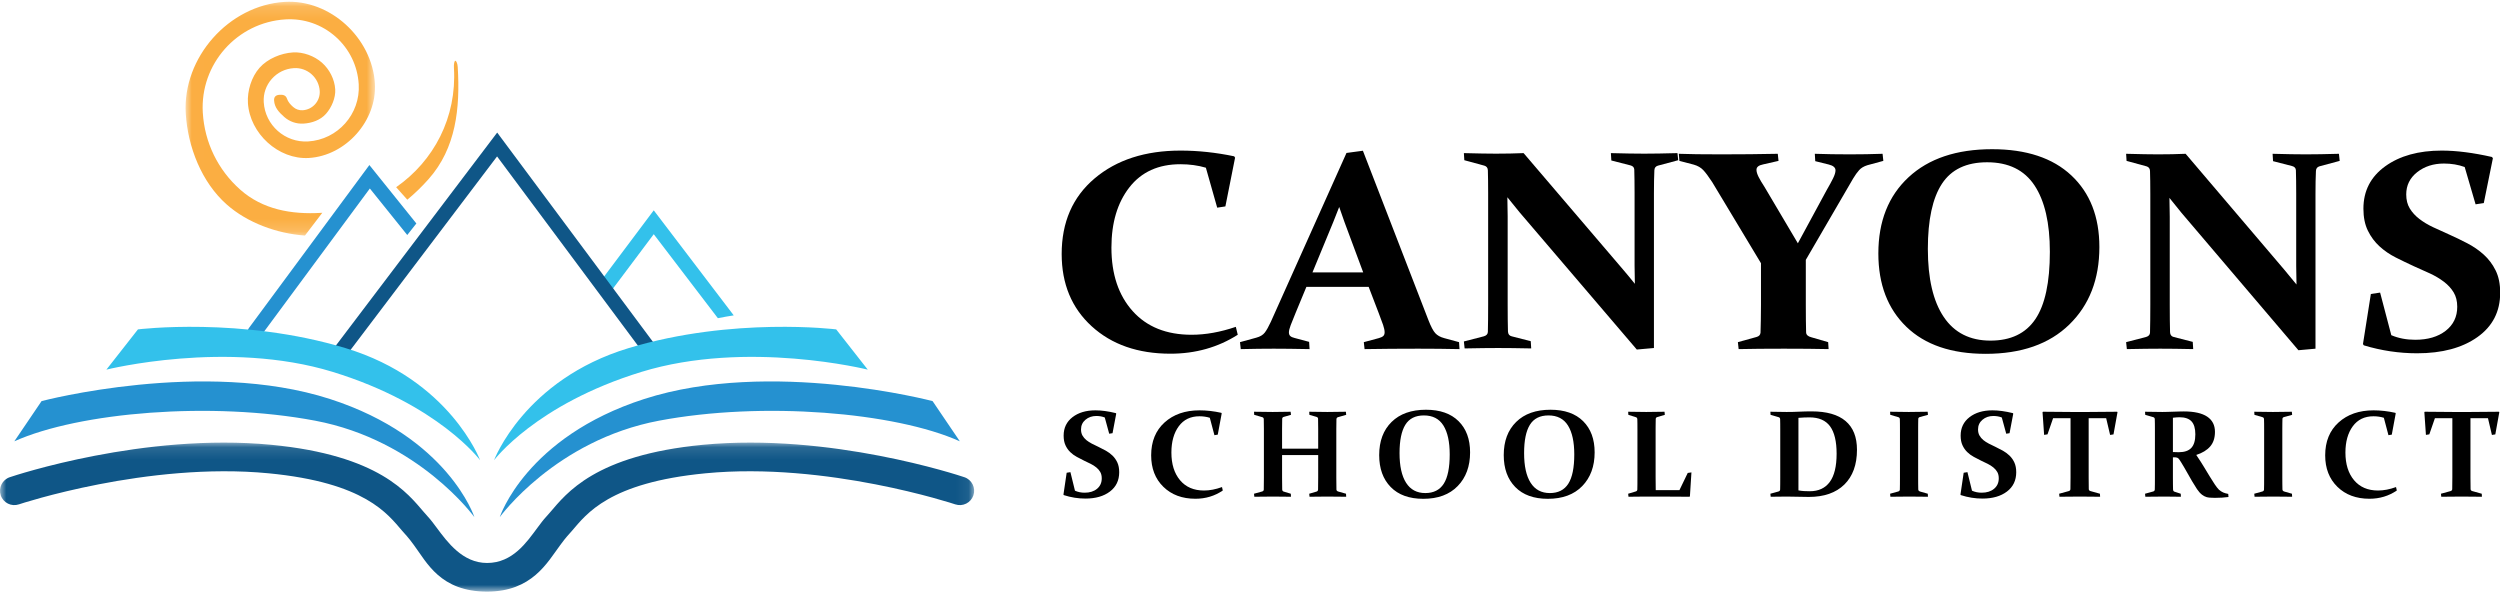 <?xml version="1.0" encoding="UTF-8"?> <svg xmlns="http://www.w3.org/2000/svg" xmlns:xlink="http://www.w3.org/1999/xlink" width="200px" height="48px" viewBox="0 0 200 48" version="1.1"><title>canyon-logo</title><defs><polygon id="path-1" points="0 0.119 77.933 0.119 77.933 12.04 0 12.04"></polygon><polygon id="path-3" points="0.006 0.131 15.162 0.131 15.162 18.836 0.006 18.836"></polygon></defs><g id="Page-1" stroke="none" stroke-width="1" fill="none" fill-rule="evenodd"><g id="Canyon-Card" transform="translate(-121, -421)"><g id="Canyon" transform="translate(84, 59)"><g id="Group-65" transform="translate(37, 362)"><path d="M33.309,17.878 L29.55,13.203 L19.915,26.239 C19.727,26.493 19.781,26.852 20.035,27.04 C20.137,27.115 20.257,27.152 20.375,27.152 C20.551,27.152 20.724,27.072 20.836,26.919 L29.588,15.079 L32.58,18.801 L33.309,17.878 Z" id="Fill-1" fill="#2591D0"></path><path d="M52.3,16.826 L48.032,22.517 C47.842,22.77 47.894,23.129 48.147,23.319 C48.4,23.508 48.759,23.458 48.949,23.204 L52.3,18.736 L57.429,25.455 C57.839,25.373 58.268,25.296 58.699,25.23 L52.3,16.826 Z" id="Fill-3" fill="#33C1EB"></path><path d="M26.691,29.402 C26.57,29.402 26.449,29.364 26.345,29.285 C26.093,29.094 26.043,28.735 26.234,28.483 L39.775,10.605 L52.421,27.598 C52.609,27.852 52.557,28.211 52.303,28.399 C52.049,28.588 51.691,28.535 51.502,28.282 L39.766,12.513 L27.148,29.175 C27.035,29.323 26.864,29.402 26.691,29.402" id="Fill-5" fill="#0F5687"></path><path d="M98.031,16.513 L97.376,16.613 L96.47,13.417 C95.842,13.231 95.163,13.138 94.432,13.138 C92.676,13.138 91.318,13.753 90.356,14.982 C89.395,16.21 88.914,17.82 88.914,19.809 C88.914,21.933 89.48,23.626 90.613,24.888 C91.745,26.15 93.316,26.781 95.326,26.781 C96.446,26.781 97.626,26.57 98.866,26.147 L99.02,26.781 C97.431,27.791 95.636,28.296 93.634,28.296 C91.036,28.296 88.936,27.564 87.335,26.102 C85.734,24.639 84.934,22.713 84.934,20.322 C84.934,17.775 85.812,15.759 87.568,14.274 C89.323,12.79 91.616,12.047 94.444,12.047 C95.842,12.047 97.273,12.199 98.734,12.504 L98.806,12.615 L98.031,16.513 Z" id="Fill-7" fill="#000000"></path><path d="M107.136,16.557 C106.99,16.944 106.832,17.345 106.662,17.76 L104.997,21.792 L109.056,21.792 L107.561,17.771 C107.407,17.348 107.265,16.944 107.136,16.557 L107.136,16.557 Z M104.511,22.95 L103.648,25.033 C103.478,25.441 103.346,25.77 103.253,26.018 C103.159,26.267 103.113,26.458 103.113,26.592 C103.113,26.718 103.15,26.815 103.222,26.882 C103.295,26.949 103.409,27.001 103.563,27.037 L104.73,27.349 L104.766,27.929 C103.591,27.906 102.635,27.895 101.898,27.895 C101.128,27.895 100.249,27.906 99.26,27.929 L99.2,27.372 L100.5,27.015 C100.808,26.934 101.035,26.798 101.181,26.609 C101.327,26.419 101.488,26.132 101.667,25.746 L107.719,12.236 L109.032,12.058 L114.27,25.601 C114.472,26.121 114.656,26.471 114.822,26.653 C114.989,26.835 115.225,26.967 115.534,27.049 L116.724,27.372 L116.761,27.929 C115.667,27.906 114.565,27.895 113.455,27.895 C111.989,27.895 110.559,27.906 109.165,27.929 L109.105,27.372 L110.308,27.049 C110.47,27.004 110.587,26.949 110.66,26.882 C110.733,26.815 110.77,26.715 110.77,26.581 C110.77,26.432 110.729,26.237 110.648,25.996 C110.567,25.755 110.449,25.437 110.296,25.044 L109.493,22.95 L104.511,22.95 Z" id="Fill-9" fill="#000000"></path><path d="M120.637,26.515 C120.645,26.73 120.744,26.86 120.935,26.905 L122.46,27.295 L122.496,27.874 C121.424,27.852 120.542,27.841 119.851,27.841 C119.168,27.841 118.274,27.852 117.17,27.874 L117.11,27.317 L118.707,26.905 C118.913,26.846 119.02,26.73 119.029,26.56 C119.044,25.958 119.052,25.22 119.052,24.344 L119.052,15.467 C119.052,14.725 119.044,14.108 119.029,13.618 C119.02,13.425 118.925,13.303 118.743,13.251 L117.146,12.817 L117.11,12.249 C118.222,12.278 119.076,12.293 119.672,12.293 C120.45,12.293 121.189,12.278 121.888,12.249 L129.812,21.526 C130.13,21.897 130.456,22.291 130.789,22.706 C130.774,22.194 130.766,21.7 130.766,21.225 L130.766,15.423 C130.766,14.703 130.757,14.083 130.742,13.563 C130.734,13.392 130.631,13.281 130.432,13.229 L128.907,12.839 L128.871,12.249 C129.967,12.278 130.857,12.293 131.54,12.293 C132.239,12.293 133.125,12.278 134.197,12.249 L134.257,12.817 L132.636,13.251 C132.454,13.303 132.358,13.425 132.35,13.618 C132.327,14.108 132.315,14.725 132.315,15.467 L132.315,27.841 L130.944,27.963 L121.555,16.971 C121.277,16.637 120.955,16.239 120.589,15.779 C120.605,16.329 120.613,16.834 120.613,17.294 L120.613,24.344 C120.613,25.22 120.621,25.944 120.637,26.515" id="Fill-11" fill="#000000"></path><path d="M143.829,19.464 L146.133,15.21 C146.348,14.839 146.52,14.523 146.648,14.263 C146.776,14.004 146.84,13.792 146.84,13.628 C146.84,13.406 146.66,13.25 146.3,13.161 L145.22,12.893 L145.185,12.303 C146.072,12.333 147.004,12.348 147.98,12.348 C148.867,12.348 149.743,12.333 150.606,12.303 L150.667,12.871 L149.395,13.216 C149.107,13.305 148.885,13.437 148.73,13.612 C148.573,13.786 148.416,14.007 148.255,14.274 L144.465,20.789 L144.465,24.398 C144.465,24.844 144.467,25.248 144.471,25.612 C144.475,25.976 144.481,26.303 144.489,26.592 C144.497,26.785 144.637,26.915 144.909,26.982 L146.253,27.372 L146.288,27.928 C145.256,27.906 144.065,27.895 142.713,27.895 C141.322,27.895 140.115,27.906 139.091,27.928 L139.031,27.372 L140.518,26.96 C140.718,26.907 140.826,26.793 140.842,26.614 C140.851,26.317 140.858,25.985 140.866,25.617 C140.874,25.25 140.878,24.844 140.878,24.398 L140.878,21.057 L136.98,14.575 C136.684,14.122 136.442,13.797 136.254,13.601 C136.066,13.404 135.816,13.261 135.504,13.172 L134.353,12.871 L134.305,12.303 C135.097,12.333 136.22,12.348 137.676,12.348 C139.275,12.348 140.79,12.333 142.222,12.303 L142.282,12.871 L141.058,13.15 C140.874,13.187 140.738,13.241 140.65,13.311 C140.563,13.382 140.518,13.472 140.518,13.584 C140.518,13.74 140.575,13.929 140.686,14.152 C140.798,14.375 140.954,14.638 141.154,14.943 L143.829,19.464 Z" id="Fill-13" fill="#000000"></path><path d="M154.228,19.91 C154.228,22.286 154.653,24.103 155.502,25.361 C156.35,26.62 157.596,27.249 159.239,27.249 C160.857,27.249 162.054,26.678 162.828,25.534 C163.602,24.39 163.989,22.594 163.989,20.144 C163.989,17.842 163.581,16.073 162.763,14.837 C161.946,13.601 160.681,12.982 158.968,12.982 C157.309,12.982 156.105,13.556 155.354,14.703 C154.604,15.85 154.228,17.586 154.228,19.91 M167.95,19.765 C167.95,22.334 167.149,24.4 165.545,25.963 C163.942,27.526 161.71,28.307 158.85,28.307 C156.115,28.307 154,27.585 152.507,26.141 C151.014,24.697 150.268,22.742 150.268,20.277 C150.268,17.708 151.073,15.676 152.684,14.18 C154.295,12.684 156.523,11.936 159.368,11.936 C162.103,11.936 164.217,12.636 165.71,14.035 C167.203,15.435 167.95,17.345 167.95,19.765" id="Fill-15" fill="#000000"></path><path d="M173.604,26.57 C173.611,26.785 173.711,26.915 173.9,26.96 L175.42,27.349 L175.456,27.928 C174.387,27.906 173.509,27.895 172.82,27.895 C172.139,27.895 171.249,27.906 170.148,27.928 L170.089,27.372 L171.68,26.96 C171.886,26.9 171.993,26.785 172.001,26.614 C172.016,26.013 172.025,25.274 172.025,24.398 L172.025,15.522 C172.025,14.779 172.016,14.163 172.001,13.673 C171.993,13.48 171.898,13.358 171.716,13.305 L170.125,12.871 L170.089,12.303 C171.197,12.333 172.048,12.348 172.642,12.348 C173.417,12.348 174.154,12.333 174.85,12.303 L182.746,21.58 C183.062,21.951 183.387,22.345 183.72,22.761 C183.704,22.248 183.696,21.755 183.696,21.279 L183.696,15.477 C183.696,14.757 183.688,14.137 183.672,13.617 C183.664,13.447 183.561,13.335 183.363,13.283 L181.844,12.893 L181.808,12.303 C182.9,12.333 183.787,12.348 184.468,12.348 C185.164,12.348 186.047,12.333 187.115,12.303 L187.175,12.871 L185.56,13.305 C185.378,13.358 185.283,13.48 185.275,13.673 C185.251,14.163 185.239,14.779 185.239,15.522 L185.239,27.895 L183.874,28.018 L174.518,17.025 C174.241,16.691 173.92,16.294 173.556,15.833 C173.572,16.383 173.58,16.888 173.58,17.348 L173.58,24.398 C173.58,25.274 173.588,25.998 173.604,26.57" id="Fill-17" fill="#000000"></path><path d="M197.175,13.361 C196.666,13.176 196.113,13.083 195.517,13.083 C194.673,13.083 193.959,13.313 193.375,13.773 C192.79,14.234 192.498,14.828 192.498,15.555 C192.498,15.993 192.593,16.368 192.784,16.68 C192.975,16.992 193.229,17.27 193.548,17.515 C193.866,17.76 194.23,17.979 194.639,18.172 C195.049,18.365 195.473,18.559 195.911,18.751 C196.395,18.967 196.885,19.203 197.378,19.459 C197.871,19.715 198.313,20.019 198.703,20.372 C199.092,20.725 199.409,21.146 199.651,21.636 C199.894,22.126 200.015,22.72 200.015,23.418 C200.015,24.925 199.407,26.11 198.19,26.971 C196.973,27.832 195.365,28.263 193.369,28.263 C191.929,28.263 190.509,28.051 189.108,27.628 L189.037,27.527 L189.669,23.518 L190.409,23.407 L191.304,26.815 C191.877,27.06 192.513,27.182 193.214,27.182 C194.224,27.182 195.037,26.943 195.654,26.464 C196.27,25.985 196.579,25.345 196.579,24.543 C196.579,24.09 196.483,23.706 196.292,23.39 C196.101,23.075 195.843,22.792 195.517,22.543 C195.19,22.295 194.82,22.074 194.407,21.881 C193.993,21.688 193.563,21.495 193.118,21.302 C192.633,21.079 192.147,20.845 191.662,20.6 C191.177,20.355 190.743,20.058 190.362,19.709 C189.98,19.36 189.669,18.943 189.431,18.456 C189.192,17.97 189.073,17.382 189.073,16.691 C189.073,15.273 189.653,14.144 190.815,13.305 C191.976,12.467 193.484,12.047 195.338,12.047 C196.515,12.047 197.856,12.218 199.359,12.559 L199.431,12.659 L198.703,16.246 L198.047,16.346 L197.175,13.361 Z" id="Fill-19" fill="#000000"></path><path d="M88.382,33.399 C88.176,33.318 87.951,33.278 87.708,33.278 C87.366,33.278 87.076,33.378 86.838,33.579 C86.601,33.779 86.482,34.038 86.482,34.354 C86.482,34.545 86.521,34.708 86.598,34.844 C86.676,34.98 86.779,35.101 86.908,35.208 C87.038,35.314 87.186,35.41 87.352,35.494 C87.519,35.578 87.691,35.662 87.868,35.746 C88.066,35.839 88.264,35.942 88.465,36.053 C88.665,36.165 88.845,36.298 89.003,36.451 C89.161,36.605 89.289,36.788 89.388,37.001 C89.487,37.215 89.536,37.473 89.536,37.777 C89.536,38.433 89.289,38.949 88.794,39.323 C88.3,39.698 87.647,39.886 86.836,39.886 C86.251,39.886 85.674,39.794 85.105,39.609 L85.076,39.566 L85.333,37.82 L85.633,37.772 L85.997,39.255 C86.23,39.362 86.489,39.416 86.773,39.416 C87.183,39.416 87.514,39.311 87.764,39.103 C88.015,38.894 88.14,38.616 88.14,38.267 C88.14,38.069 88.101,37.902 88.023,37.765 C87.946,37.627 87.841,37.505 87.708,37.397 C87.576,37.288 87.426,37.192 87.257,37.108 C87.09,37.024 86.915,36.94 86.734,36.856 C86.537,36.759 86.34,36.657 86.143,36.55 C85.946,36.444 85.769,36.314 85.614,36.163 C85.459,36.011 85.333,35.829 85.236,35.617 C85.139,35.406 85.091,35.149 85.091,34.849 C85.091,34.232 85.327,33.74 85.798,33.375 C86.27,33.01 86.883,32.827 87.636,32.827 C88.114,32.827 88.659,32.901 89.269,33.05 L89.298,33.094 L89.003,34.655 L88.736,34.698 L88.382,33.399 Z" id="Fill-21" fill="#000000"></path><path d="M97.421,34.771 L97.154,34.815 L96.785,33.423 C96.53,33.343 96.254,33.302 95.956,33.302 C95.242,33.302 94.69,33.57 94.299,34.104 C93.907,34.64 93.712,35.34 93.712,36.206 C93.712,37.131 93.942,37.867 94.403,38.417 C94.863,38.966 95.502,39.241 96.32,39.241 C96.776,39.241 97.256,39.149 97.76,38.965 L97.823,39.241 C97.177,39.681 96.446,39.9 95.632,39.9 C94.575,39.9 93.721,39.582 93.069,38.945 C92.418,38.309 92.093,37.47 92.093,36.429 C92.093,35.321 92.45,34.443 93.164,33.797 C93.878,33.151 94.811,32.827 95.961,32.827 C96.53,32.827 97.112,32.894 97.707,33.026 L97.736,33.074 L97.421,34.771 Z" id="Fill-23" fill="#000000"></path><path d="M102.566,36.405 L102.566,38.204 C102.566,38.585 102.569,38.903 102.576,39.159 C102.579,39.249 102.621,39.306 102.702,39.328 L103.264,39.498 L103.279,39.74 C102.878,39.731 102.405,39.726 101.858,39.726 C101.299,39.726 100.795,39.731 100.346,39.74 L100.321,39.498 L100.971,39.319 C101.055,39.293 101.099,39.243 101.102,39.168 C101.108,38.906 101.112,38.585 101.112,38.204 L101.112,34.34 C101.112,34.016 101.108,33.748 101.102,33.535 C101.099,33.451 101.06,33.398 100.986,33.375 L100.336,33.186 L100.321,32.939 C100.771,32.952 101.268,32.958 101.815,32.958 C102.377,32.958 102.855,32.952 103.25,32.939 L103.279,33.186 L102.702,33.351 C102.621,33.374 102.579,33.423 102.576,33.501 C102.569,33.734 102.566,34.007 102.566,34.32 L102.566,35.891 L105.455,35.891 L105.455,34.32 C105.455,34.007 105.452,33.734 105.446,33.501 C105.442,33.423 105.4,33.374 105.32,33.351 L104.752,33.186 L104.738,32.939 C105.148,32.952 105.633,32.958 106.192,32.958 C106.739,32.958 107.231,32.952 107.671,32.939 L107.695,33.186 L107.036,33.375 C106.961,33.398 106.921,33.451 106.915,33.535 C106.908,33.748 106.905,34.016 106.905,34.34 L106.905,38.204 C106.905,38.585 106.908,38.906 106.915,39.168 C106.921,39.243 106.967,39.293 107.05,39.319 L107.681,39.498 L107.695,39.74 C107.233,39.731 106.722,39.726 106.163,39.726 C105.617,39.726 105.15,39.731 104.762,39.74 L104.738,39.498 L105.32,39.328 C105.4,39.306 105.442,39.249 105.446,39.159 C105.452,38.903 105.455,38.585 105.455,38.204 L105.455,36.405 L102.566,36.405 Z" id="Fill-25" fill="#000000"></path><path d="M111.963,36.25 C111.963,37.284 112.138,38.075 112.487,38.623 C112.836,39.171 113.349,39.445 114.024,39.445 C114.689,39.445 115.182,39.196 115.5,38.698 C115.818,38.2 115.977,37.418 115.977,36.352 C115.977,35.35 115.809,34.58 115.473,34.042 C115.137,33.503 114.617,33.234 113.912,33.234 C113.23,33.234 112.735,33.484 112.426,33.984 C112.118,34.483 111.963,35.238 111.963,36.25 M117.607,36.187 C117.607,37.305 117.277,38.204 116.617,38.884 C115.958,39.565 115.04,39.905 113.864,39.905 C112.739,39.905 111.87,39.591 111.256,38.962 C110.642,38.334 110.335,37.483 110.335,36.41 C110.335,35.291 110.666,34.407 111.328,33.755 C111.991,33.104 112.907,32.779 114.077,32.779 C115.202,32.779 116.071,33.083 116.685,33.693 C117.3,34.302 117.607,35.133 117.607,36.187" id="Fill-27" fill="#000000"></path><path d="M121.928,36.25 C121.928,37.284 122.102,38.075 122.451,38.623 C122.8,39.171 123.313,39.445 123.988,39.445 C124.654,39.445 125.146,39.196 125.464,38.698 C125.783,38.2 125.942,37.418 125.942,36.352 C125.942,35.35 125.774,34.58 125.438,34.042 C125.102,33.503 124.581,33.234 123.877,33.234 C123.195,33.234 122.699,33.484 122.391,33.984 C122.082,34.483 121.928,35.238 121.928,36.25 M127.571,36.187 C127.571,37.305 127.241,38.204 126.582,38.884 C125.922,39.565 125.005,39.905 123.828,39.905 C122.703,39.905 121.834,39.591 121.22,38.962 C120.606,38.334 120.299,37.483 120.299,36.41 C120.299,35.291 120.63,34.407 121.293,33.755 C121.955,33.104 122.872,32.779 124.041,32.779 C125.166,32.779 126.035,33.083 126.65,33.693 C127.264,34.302 127.571,35.133 127.571,36.187" id="Fill-29" fill="#000000"></path><path d="M132.449,34.32 L132.449,38.155 C132.449,38.511 132.453,38.863 132.459,39.212 L134.355,39.212 L135.019,37.835 L135.315,37.792 L135.193,39.706 L135.159,39.74 C134.361,39.731 133.581,39.726 132.818,39.726 L131.616,39.726 C131.134,39.726 130.688,39.731 130.278,39.74 L130.253,39.498 L130.854,39.318 C130.936,39.296 130.979,39.246 130.986,39.168 C130.989,39.039 130.991,38.894 130.993,38.735 C130.994,38.574 130.995,38.397 130.995,38.204 L130.995,34.34 C130.995,34.178 130.994,34.031 130.993,33.899 C130.991,33.766 130.989,33.645 130.986,33.535 C130.982,33.451 130.943,33.398 130.869,33.375 L130.268,33.186 L130.253,32.939 C130.67,32.952 131.152,32.958 131.698,32.958 C132.26,32.958 132.749,32.952 133.162,32.939 L133.186,33.186 L132.585,33.365 C132.508,33.385 132.466,33.433 132.459,33.511 C132.456,33.627 132.454,33.793 132.452,34.008 C132.45,34.223 132.449,34.327 132.449,34.32" id="Fill-31" fill="#000000"></path><path d="M143.875,39.231 C144.03,39.26 144.182,39.279 144.331,39.287 C144.479,39.295 144.63,39.299 144.782,39.299 C145.483,39.299 146.016,39.052 146.381,38.557 C146.746,38.063 146.929,37.31 146.929,36.298 C146.929,35.313 146.754,34.581 146.405,34.104 C146.056,33.628 145.507,33.39 144.757,33.39 C144.479,33.39 144.185,33.403 143.875,33.428 L143.875,39.231 Z M142.944,39.726 C142.527,39.726 142.097,39.731 141.655,39.74 L141.63,39.498 L142.28,39.319 C142.364,39.293 142.407,39.242 142.411,39.168 C142.414,39.039 142.416,38.894 142.418,38.735 C142.42,38.574 142.42,38.397 142.42,38.204 L142.42,34.34 C142.42,34.178 142.42,34.031 142.418,33.899 C142.416,33.766 142.414,33.645 142.411,33.535 C142.407,33.451 142.369,33.398 142.294,33.375 L141.645,33.186 L141.63,32.939 C142.083,32.952 142.516,32.958 142.93,32.958 C143.279,32.958 143.613,32.95 143.933,32.934 C144.253,32.918 144.584,32.91 144.927,32.91 C146.133,32.91 147.039,33.167 147.647,33.683 C148.254,34.198 148.558,34.964 148.558,35.978 C148.558,37.174 148.221,38.102 147.547,38.764 C146.873,39.424 145.926,39.755 144.704,39.755 C144.368,39.755 144.069,39.75 143.807,39.74 C143.545,39.731 143.258,39.726 142.944,39.726 L142.944,39.726 Z" id="Fill-33" fill="#000000"></path><path d="M153.452,38.204 C153.452,38.397 153.453,38.574 153.454,38.732 C153.456,38.89 153.458,39.033 153.461,39.159 C153.465,39.243 153.52,39.299 153.626,39.328 L154.223,39.498 L154.237,39.74 C153.788,39.731 153.29,39.726 152.744,39.726 C152.178,39.726 151.674,39.731 151.231,39.74 L151.207,39.498 L151.857,39.319 C151.938,39.296 151.981,39.246 151.988,39.168 C151.991,39.039 151.993,38.894 151.995,38.735 C151.997,38.574 151.997,38.397 151.997,38.204 L151.997,34.34 C151.997,34.178 151.997,34.031 151.995,33.899 C151.993,33.766 151.991,33.645 151.988,33.535 C151.984,33.451 151.946,33.398 151.871,33.375 L151.222,33.186 L151.207,32.939 C151.657,32.952 152.154,32.958 152.7,32.958 C153.263,32.958 153.767,32.952 154.213,32.939 L154.237,33.186 L153.587,33.365 C153.51,33.385 153.468,33.433 153.461,33.511 C153.458,33.627 153.456,33.752 153.454,33.887 C153.453,34.021 153.452,34.165 153.452,34.32 L153.452,38.204 Z" id="Fill-35" fill="#000000"></path><path d="M160.144,33.399 C159.937,33.318 159.712,33.278 159.47,33.278 C159.127,33.278 158.837,33.378 158.6,33.579 C158.362,33.779 158.243,34.038 158.243,34.354 C158.243,34.545 158.282,34.708 158.36,34.844 C158.437,34.98 158.541,35.101 158.67,35.208 C158.799,35.314 158.947,35.41 159.114,35.494 C159.28,35.578 159.452,35.662 159.63,35.746 C159.827,35.839 160.026,35.942 160.226,36.053 C160.426,36.165 160.606,36.298 160.764,36.451 C160.923,36.605 161.051,36.788 161.15,37.001 C161.248,37.215 161.298,37.473 161.298,37.777 C161.298,38.433 161.05,38.949 160.556,39.323 C160.061,39.698 159.408,39.886 158.597,39.886 C158.012,39.886 157.435,39.794 156.867,39.609 L156.837,39.566 L157.094,37.82 L157.395,37.772 L157.759,39.255 C157.991,39.362 158.25,39.416 158.534,39.416 C158.945,39.416 159.275,39.311 159.525,39.103 C159.776,38.894 159.901,38.616 159.901,38.267 C159.901,38.069 159.863,37.902 159.785,37.765 C159.707,37.627 159.602,37.505 159.47,37.397 C159.337,37.288 159.187,37.192 159.019,37.108 C158.851,37.024 158.676,36.94 158.495,36.856 C158.298,36.759 158.101,36.657 157.904,36.55 C157.707,36.444 157.531,36.314 157.376,36.163 C157.22,36.011 157.094,35.829 156.997,35.617 C156.9,35.406 156.852,35.149 156.852,34.849 C156.852,34.232 157.088,33.74 157.56,33.375 C158.031,33.01 158.644,32.827 159.397,32.827 C159.876,32.827 160.42,32.901 161.031,33.05 L161.06,33.094 L160.764,34.655 L160.498,34.698 L160.144,33.399 Z" id="Fill-37" fill="#000000"></path><path d="M166.385,39.726 C165.816,39.726 165.273,39.731 164.756,39.74 L164.732,39.498 L165.507,39.285 C165.588,39.259 165.63,39.207 165.633,39.129 C165.64,38.887 165.643,38.575 165.643,38.194 L165.643,33.458 L164.247,33.458 L163.801,34.747 L163.529,34.791 L163.403,32.978 L163.437,32.939 C164.232,32.952 164.994,32.958 165.721,32.958 L167.073,32.958 C167.8,32.958 168.566,32.952 169.371,32.939 L169.4,32.978 L169.08,34.752 L168.809,34.795 L168.494,33.458 L167.093,33.458 L167.093,38.194 C167.093,38.575 167.096,38.887 167.102,39.129 C167.106,39.207 167.149,39.259 167.233,39.285 L167.994,39.498 L168.009,39.74 C167.472,39.731 166.931,39.726 166.385,39.726" id="Fill-39" fill="#000000"></path><path d="M173.833,36.163 C174.004,36.172 174.159,36.177 174.298,36.177 C174.758,36.177 175.093,36.061 175.307,35.83 C175.52,35.6 175.627,35.238 175.627,34.747 C175.627,34.272 175.524,33.926 175.319,33.707 C175.114,33.489 174.794,33.38 174.361,33.38 C174.287,33.38 174.207,33.383 174.121,33.39 C174.036,33.396 173.94,33.406 173.833,33.419 L173.833,36.163 Z M173.833,38.204 C173.833,38.397 173.834,38.571 173.836,38.725 C173.837,38.878 173.839,39.018 173.843,39.144 C173.846,39.247 173.883,39.31 173.954,39.333 L174.458,39.498 L174.473,39.74 C174.114,39.731 173.67,39.726 173.14,39.726 C172.574,39.726 172.07,39.731 171.627,39.74 L171.603,39.498 L172.253,39.319 C172.334,39.296 172.377,39.246 172.383,39.168 C172.387,39.039 172.389,38.894 172.391,38.735 C172.392,38.574 172.393,38.397 172.393,38.204 L172.393,34.34 C172.393,34.178 172.392,34.031 172.391,33.899 C172.389,33.766 172.387,33.645 172.383,33.535 C172.38,33.451 172.341,33.398 172.267,33.375 L171.618,33.186 L171.603,32.939 C172.055,32.952 172.519,32.958 172.994,32.958 C173.095,32.958 173.219,32.956 173.368,32.951 C173.516,32.946 173.697,32.94 173.911,32.934 C174.105,32.928 174.267,32.923 174.398,32.919 C174.529,32.916 174.631,32.914 174.706,32.914 C175.536,32.914 176.159,33.054 176.574,33.331 C176.99,33.609 177.197,34.015 177.197,34.548 C177.197,35.03 177.071,35.419 176.817,35.714 C176.563,36.01 176.191,36.237 175.7,36.395 C175.971,36.796 176.18,37.121 176.327,37.37 C176.474,37.618 176.622,37.863 176.771,38.104 C176.92,38.345 177.055,38.557 177.175,38.742 C177.297,38.926 177.411,39.071 177.517,39.178 C177.576,39.227 177.631,39.269 177.685,39.304 C177.738,39.339 177.794,39.37 177.852,39.396 C177.91,39.422 177.972,39.444 178.038,39.462 C178.105,39.479 178.178,39.496 178.259,39.513 L178.279,39.76 C177.962,39.805 177.6,39.828 177.193,39.828 C176.869,39.828 176.643,39.807 176.514,39.765 C176.385,39.722 176.27,39.663 176.17,39.585 C176.021,39.469 175.884,39.317 175.76,39.129 C175.636,38.942 175.504,38.731 175.365,38.494 C175.226,38.258 175.083,38.008 174.936,37.743 C174.789,37.478 174.635,37.216 174.473,36.958 C174.425,36.883 174.385,36.822 174.354,36.773 C174.323,36.725 174.293,36.689 174.262,36.664 C174.231,36.64 174.199,36.622 174.165,36.611 C174.131,36.6 174.088,36.592 174.037,36.589 L173.833,36.584 L173.833,38.204 Z" id="Fill-41" fill="#000000"></path><path d="M182.585,38.204 C182.585,38.397 182.586,38.574 182.588,38.732 C182.589,38.89 182.592,39.033 182.595,39.159 C182.598,39.243 182.653,39.299 182.76,39.328 L183.356,39.498 L183.371,39.74 C182.921,39.731 182.424,39.726 181.878,39.726 C181.312,39.726 180.808,39.731 180.365,39.74 L180.341,39.498 L180.99,39.319 C181.071,39.296 181.115,39.246 181.121,39.168 C181.125,39.039 181.127,38.894 181.129,38.735 C181.13,38.574 181.131,38.397 181.131,38.204 L181.131,34.34 C181.131,34.178 181.13,34.031 181.129,33.899 C181.127,33.766 181.125,33.645 181.121,33.535 C181.118,33.451 181.079,33.398 181.005,33.375 L180.355,33.186 L180.341,32.939 C180.79,32.952 181.288,32.958 181.834,32.958 C182.396,32.958 182.901,32.952 183.347,32.939 L183.371,33.186 L182.721,33.365 C182.643,33.385 182.601,33.433 182.595,33.511 C182.592,33.627 182.589,33.752 182.588,33.887 C182.586,34.021 182.585,34.165 182.585,34.32 L182.585,38.204 Z" id="Fill-43" fill="#000000"></path><path d="M191.343,34.771 L191.076,34.815 L190.708,33.423 C190.452,33.343 190.176,33.302 189.879,33.302 C189.165,33.302 188.612,33.57 188.221,34.104 C187.83,34.64 187.634,35.34 187.634,36.206 C187.634,37.131 187.864,37.867 188.325,38.417 C188.785,38.966 189.425,39.241 190.242,39.241 C190.698,39.241 191.178,39.149 191.682,38.965 L191.745,39.241 C191.099,39.681 190.368,39.9 189.554,39.9 C188.497,39.9 187.643,39.582 186.992,38.945 C186.341,38.309 186.015,37.47 186.015,36.429 C186.015,35.321 186.372,34.443 187.086,33.797 C187.8,33.151 188.733,32.827 189.884,32.827 C190.452,32.827 191.034,32.894 191.629,33.026 L191.658,33.074 L191.343,34.771 Z" id="Fill-45" fill="#000000"></path><path d="M196.929,39.726 C196.361,39.726 195.818,39.731 195.301,39.74 L195.276,39.498 L196.052,39.285 C196.133,39.259 196.175,39.207 196.178,39.129 C196.184,38.887 196.188,38.575 196.188,38.194 L196.188,33.458 L194.792,33.458 L194.346,34.747 L194.074,34.791 L193.948,32.978 L193.982,32.939 C194.777,32.952 195.538,32.958 196.265,32.958 L197.618,32.958 C198.345,32.958 199.111,32.952 199.916,32.939 L199.945,32.978 L199.625,34.752 L199.353,34.795 L199.038,33.458 L197.637,33.458 L197.637,38.194 C197.637,38.575 197.641,38.887 197.647,39.129 C197.65,39.207 197.694,39.259 197.778,39.285 L198.539,39.498 L198.554,39.74 C198.017,39.731 197.476,39.726 196.929,39.726" id="Fill-47" fill="#000000"></path><g id="Group-51" transform="translate(0, 35.289)"><mask id="mask-2" fill="white"><use xlink:href="#path-1"></use></mask><g id="Clip-50"></g><path d="M38.966,12.04 C35.221,12.04 34.149,9.708 33.111,8.315 C32.897,8.028 32.695,7.756 32.561,7.613 C32.443,7.486 32.317,7.341 32.178,7.181 C31.011,5.83 29.22,3.317 21.481,2.574 C11.808,1.645 1.613,5.025 1.511,5.06 C0.911,5.261 0.262,4.939 0.06,4.339 C-0.142,3.739 0.181,3.09 0.78,2.888 C1.214,2.741 11.529,-0.682 21.7,0.294 C30.353,1.124 32.633,4.203 33.912,5.682 C34.029,5.818 34.135,5.942 34.235,6.049 C34.456,6.285 34.684,6.591 34.948,6.946 C35.78,8.062 37,9.749 38.966,9.749 C41.023,9.749 42.152,8.062 42.984,6.946 C43.248,6.591 43.476,6.285 43.697,6.049 C43.797,5.942 43.903,5.818 44.021,5.682 C45.3,4.203 47.579,1.124 56.233,0.294 C66.403,-0.683 76.718,2.741 77.152,2.888 C77.752,3.09 78.074,3.739 77.872,4.339 C77.671,4.938 77.021,5.261 76.421,5.06 C76.32,5.025 66.123,1.645 56.452,2.574 C48.712,3.317 46.921,5.83 45.754,7.181 C45.615,7.341 45.49,7.486 45.371,7.613 C45.238,7.756 45.035,8.028 44.821,8.315 C43.783,9.708 42.57,12.04 38.966,12.04" id="Fill-49" fill="#0F5687" mask="url(#mask-2)"></path></g><path d="M76.787,35.305 L74.607,32.088 C74.607,32.088 61.629,28.664 51.538,31.919 C42.056,34.977 39.982,41.369 39.982,41.369 C39.982,41.369 44.427,35.22 52.723,33.654 C61.019,32.088 71.601,32.977 76.787,35.305" id="Fill-52" fill="#2591D0"></path><path d="M66.896,26.351 L69.421,29.571 C69.421,29.571 59.76,27.156 51.307,29.754 C42.854,32.352 39.524,36.817 39.524,36.817 C39.524,36.817 41.939,30.376 50.283,27.851 C58.626,25.326 66.896,26.351 66.896,26.351" id="Fill-54" fill="#33C1EB"></path><path d="M1.146,35.305 L3.326,32.088 C3.326,32.088 16.304,28.664 26.395,31.919 C35.876,34.977 37.95,41.369 37.95,41.369 C37.95,41.369 33.506,35.22 25.209,33.654 C16.913,32.088 6.331,32.977 1.146,35.305" id="Fill-56" fill="#2591D0"></path><path d="M11.036,26.351 L8.511,29.571 C8.511,29.571 18.172,27.156 26.625,29.754 C35.078,32.352 38.408,36.817 38.408,36.817 C38.408,36.817 35.993,30.376 27.65,27.851 C19.307,25.326 11.036,26.351 11.036,26.351" id="Fill-58" fill="#33C1EB"></path><g id="Group-62" transform="translate(14.84, 0.009)"><mask id="mask-4" fill="white"><use xlink:href="#path-3"></use></mask><g id="Clip-61"></g><path d="M10.945,17.011 C10.915,17.013 10.886,17.017 10.856,17.019 C8.47,17.162 6.17,16.751 4.381,15.165 C2.592,13.579 1.528,11.392 1.384,9.006 C1.15,5.124 4.118,1.776 7.999,1.542 C9.475,1.454 10.897,1.944 12.004,2.925 C13.11,3.905 13.769,5.258 13.858,6.734 C14.001,9.112 12.182,11.164 9.804,11.307 C7.965,11.414 6.37,10.009 6.259,8.165 C6.218,7.479 6.446,6.818 6.902,6.304 C7.358,5.789 7.986,5.483 8.672,5.442 C9.189,5.408 9.694,5.583 10.084,5.929 C10.474,6.275 10.706,6.752 10.738,7.272 C10.786,8.072 10.174,8.763 9.373,8.811 C9.092,8.829 8.821,8.734 8.61,8.547 C8.398,8.36 8.205,8.147 8.116,7.879 C8.029,7.621 7.82,7.553 7.523,7.575 C7.228,7.592 7.069,7.734 7.087,8.029 C7.121,8.596 7.475,8.971 7.9,9.348 C8.325,9.725 8.873,9.913 9.438,9.879 C10.111,9.839 10.791,9.602 11.239,9.097 C11.686,8.593 12.019,7.815 11.978,7.142 C11.929,6.337 11.521,5.54 10.917,5.005 C10.314,4.47 9.413,4.138 8.608,4.184 C7.637,4.243 6.568,4.687 5.922,5.415 C5.277,6.143 4.935,7.258 4.994,8.229 C5.14,10.662 7.432,12.775 9.869,12.629 C12.836,12.45 15.331,9.637 15.152,6.669 C14.933,3.034 11.573,-0.08 7.935,0.142 C3.464,0.411 -0.249,4.6 0.02,9.07 C0.181,11.742 1.289,14.57 3.292,16.345 C4.954,17.819 7.316,18.677 9.556,18.836 L10.945,17.011 Z" id="Fill-60" fill="#FBAE42" mask="url(#mask-4)"></path></g><path d="M36.619,5.364 C36.602,5.069 36.496,4.863 36.435,4.863 C36.343,4.863 36.297,5.134 36.315,5.429 C36.555,9.412 34.693,12.886 31.692,14.975 L32.584,15.976 C33.194,15.471 33.765,14.918 34.287,14.328 C36.483,11.852 36.818,8.668 36.619,5.364" id="Fill-63" fill="#FBAE42"></path></g></g></g></g></svg> 